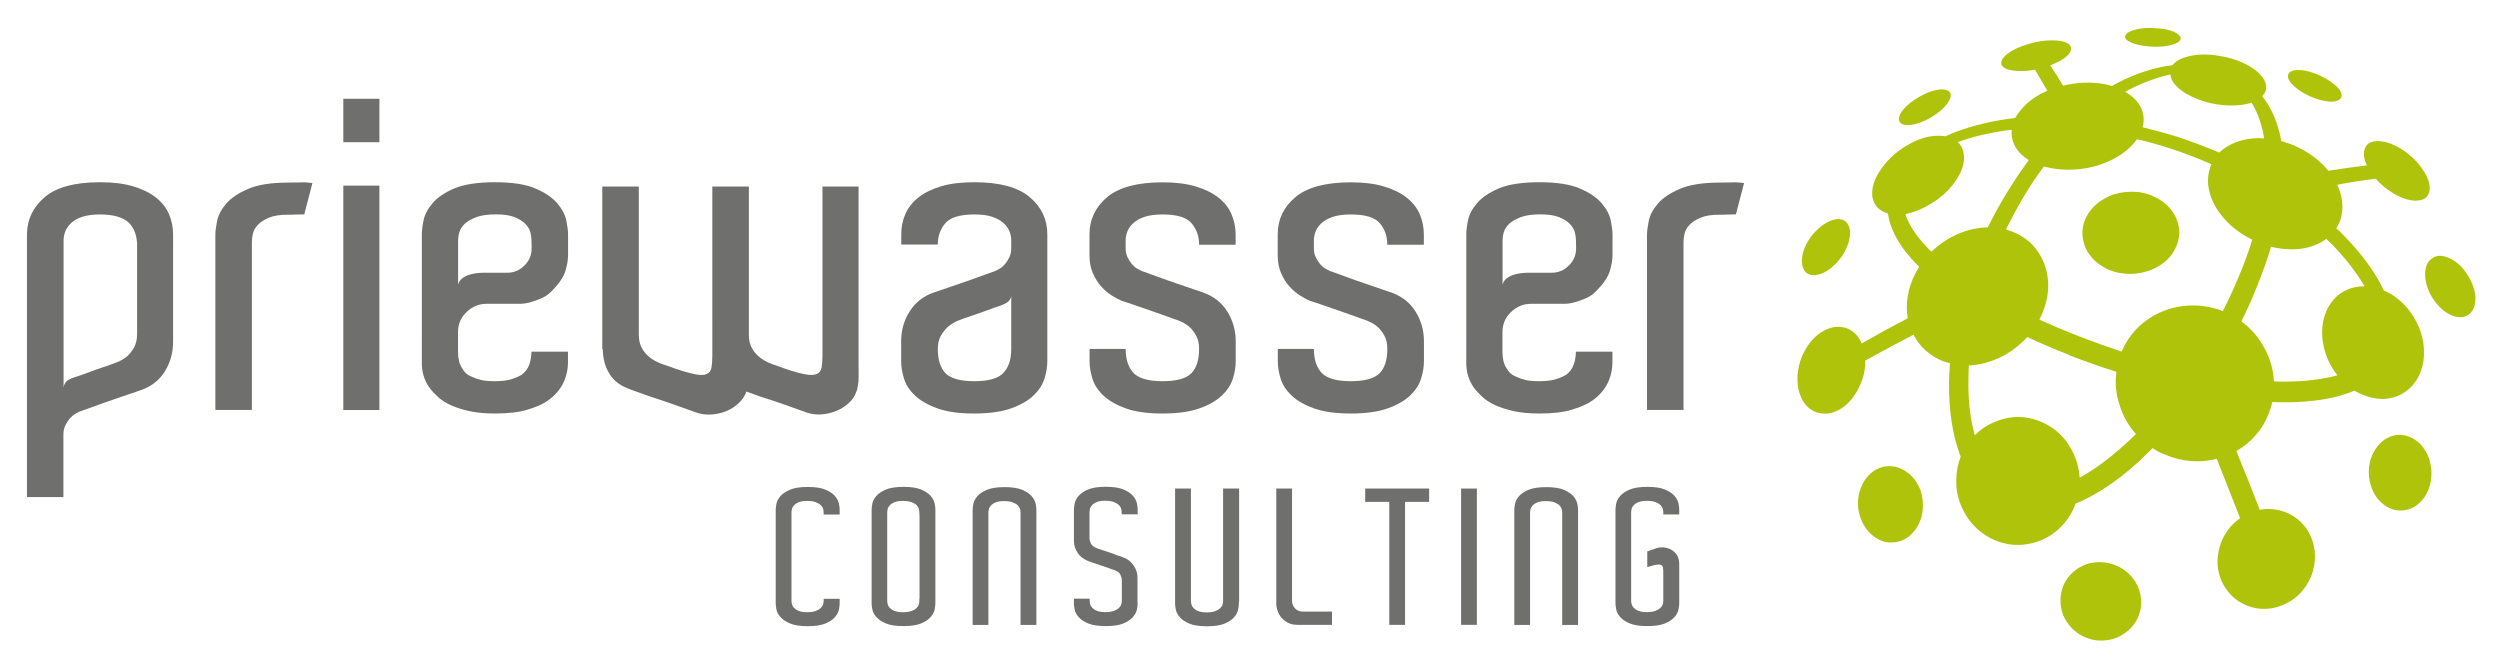 <?xml version="1.0" encoding="utf-8"?>
<!-- Generator: Adobe Illustrator 23.0.1, SVG Export Plug-In . SVG Version: 6.00 Build 0)  -->
<svg version="1.1" id="Ebene_1" xmlns="http://www.w3.org/2000/svg" xmlns:xlink="http://www.w3.org/1999/xlink" x="0px" y="0px"
	 viewBox="0 0 279.19 74.45" style="enable-background:new 0 0 279.19 74.45;" xml:space="preserve">
<style type="text/css">
	.st0{fill:#6F6F6E;}
	.st1{fill:#AFC30B;fill-rule:evenodd;clip-rule:evenodd;}
</style>
<g>
	<path class="st0" d="M19.33,37.05v1.1c0,1.22-0.3,2.32-0.91,3.31c-0.61,0.99-1.5,1.7-2.69,2.11c-0.58,0.19-1.23,0.42-1.97,0.67
		c-0.74,0.26-1.45,0.5-2.14,0.74c-0.69,0.24-1.29,0.46-1.8,0.65c-0.51,0.19-0.83,0.3-0.96,0.34c-0.13,0.06-0.29,0.15-0.48,0.26
		c-0.19,0.11-0.38,0.28-0.58,0.5c-0.19,0.22-0.36,0.48-0.5,0.77c-0.14,0.29-0.22,0.62-0.22,1.01v0.86v6.14H3.01V26.11
		c0.03-1.63,0.7-3,1.99-4.1c1.3-1.1,3.35-1.66,6.17-1.66c1.44,0,2.67,0.15,3.7,0.46c1.02,0.3,1.87,0.72,2.54,1.25
		c0.67,0.53,1.16,1.14,1.46,1.85c0.3,0.7,0.46,1.46,0.46,2.26v1.15V37.05z M15.3,27.07c-0.03-0.42-0.12-0.82-0.26-1.2
		c-0.14-0.38-0.37-0.72-0.67-1.01c-0.3-0.29-0.72-0.51-1.25-0.67c-0.53-0.16-1.18-0.24-1.94-0.24c-0.8,0-1.46,0.09-1.99,0.26
		c-0.53,0.18-0.94,0.41-1.25,0.7c-0.3,0.29-0.52,0.6-0.65,0.94c-0.13,0.34-0.19,0.68-0.19,1.03v10.18v0.24v5.95
		c0.06-0.35,0.22-0.61,0.46-0.77c0.24-0.16,0.49-0.27,0.74-0.34c0.51-0.16,1.04-0.34,1.58-0.55c0.54-0.21,1.06-0.39,1.54-0.55
		c0.58-0.19,1.12-0.38,1.63-0.58c0.42-0.16,0.8-0.38,1.15-0.67c0.29-0.26,0.54-0.58,0.77-0.98c0.22-0.4,0.34-0.9,0.34-1.51v-0.24
		V27.07z"/>
	<path class="st0" d="M32.2,20.39c0.54,0,1.02-0.01,1.42-0.02c0.4-0.02,0.82,0.01,1.27,0.07l-0.91,3.5c-0.38,0-0.7,0.01-0.96,0.02
		c-0.26,0.02-0.56,0.02-0.91,0.02c-0.86,0-1.56,0.11-2.09,0.34c-0.53,0.22-0.94,0.49-1.22,0.79c-0.29,0.3-0.47,0.62-0.55,0.96
		c-0.08,0.34-0.12,0.65-0.12,0.94v0.43v18.34h-4.08V27.31v-1.1c0-0.35,0.06-0.86,0.19-1.51c0.13-0.66,0.46-1.3,1.01-1.94
		c0.54-0.64,1.36-1.19,2.45-1.66C28.77,20.63,30.28,20.39,32.2,20.39z"/>
	<path class="st0" d="M42.37,11.03v4.85h-4.03v-4.85H42.37z M38.34,20.73h4.03v25.06h-4.03V20.73z"/>
	<path class="st0" d="M55.28,20.35c1.92,0,3.42,0.23,4.51,0.7c1.09,0.46,1.9,1.02,2.45,1.66c0.54,0.64,0.88,1.29,1.01,1.94
		c0.13,0.66,0.19,1.16,0.19,1.51v1.2v0.05v1.06c0,0.54-0.1,1.15-0.31,1.82c-0.21,0.67-0.7,1.39-1.46,2.16
		c-0.35,0.38-0.75,0.67-1.2,0.86c-0.45,0.19-0.85,0.34-1.2,0.43c-0.42,0.13-0.85,0.19-1.3,0.19h-3.65c-0.83,0-1.57,0.3-2.21,0.91
		c-0.64,0.61-0.96,1.36-0.96,2.26v2.16c0,0.77,0.14,1.38,0.43,1.82c0.13,0.22,0.27,0.42,0.43,0.58c0.16,0.16,0.4,0.3,0.72,0.43
		c0.26,0.13,0.58,0.24,0.98,0.34c0.4,0.1,0.92,0.14,1.56,0.14c0.83,0,1.49-0.09,1.97-0.26c0.48-0.17,0.82-0.33,1.01-0.45
		c0.42-0.32,0.7-0.7,0.86-1.15c0.16-0.45,0.24-0.93,0.24-1.44h4.08v1.15c0,0.86-0.18,1.66-0.55,2.4c-0.37,0.74-0.94,1.38-1.7,1.92
		c-0.54,0.38-1.3,0.72-2.26,1.01c-0.96,0.29-2.18,0.43-3.65,0.43c-1.09,0-2.03-0.09-2.83-0.26c-0.8-0.18-1.5-0.4-2.09-0.67
		c-0.59-0.27-1.08-0.58-1.46-0.94c-0.38-0.35-0.7-0.7-0.96-1.06c-0.58-0.83-0.85-1.79-0.82-2.88v-1.1V37.1v-9.7v-0.05v-1.2
		c0-0.38,0.06-0.9,0.19-1.54c0.13-0.64,0.46-1.28,1.01-1.92c0.54-0.64,1.36-1.19,2.45-1.66C51.86,20.58,53.36,20.35,55.28,20.35z
		 M59.36,27.35v-0.43c0-0.29-0.04-0.6-0.12-0.94c-0.08-0.34-0.26-0.66-0.55-0.96c-0.29-0.3-0.7-0.56-1.22-0.77
		c-0.53-0.21-1.22-0.31-2.09-0.31c-0.9,0-1.62,0.1-2.18,0.31c-0.56,0.21-0.99,0.46-1.3,0.74c-0.3,0.29-0.5,0.6-0.6,0.94
		c-0.1,0.34-0.14,0.63-0.14,0.89v0.53v0.05v0.38v4.03c0.06-0.29,0.21-0.52,0.43-0.7c0.22-0.18,0.48-0.31,0.77-0.41
		c0.29-0.1,0.58-0.16,0.86-0.19c0.29-0.03,0.51-0.05,0.67-0.05h2.74c0.74,0,1.38-0.26,1.92-0.79c0.54-0.53,0.82-1.16,0.82-1.9V27.4
		V27.35z"/>
	<path class="st0" d="M95.89,42.04c0,0.42-0.03,0.79-0.1,1.13c-0.06,0.34-0.17,0.65-0.31,0.94c-0.14,0.29-0.36,0.58-0.65,0.86
		c-0.61,0.58-1.36,0.97-2.26,1.18c-0.9,0.21-1.71,0.18-2.45-0.07c-0.8-0.29-1.68-0.6-2.64-0.94c-0.96-0.34-1.86-0.63-2.69-0.89
		c-0.16-0.06-0.39-0.15-0.7-0.26c-0.3-0.11-0.55-0.2-0.74-0.26c-0.16,0.48-0.43,0.9-0.82,1.25c-0.58,0.58-1.31,0.97-2.21,1.18
		c-0.9,0.21-1.73,0.18-2.5-0.07c-0.8-0.29-1.68-0.6-2.64-0.94c-0.96-0.34-1.84-0.63-2.64-0.89c-0.26-0.1-0.58-0.21-0.96-0.34
		c-0.38-0.13-0.61-0.21-0.67-0.24c-0.38-0.13-0.78-0.29-1.2-0.48c-0.42-0.19-0.79-0.46-1.13-0.79c-0.34-0.34-0.62-0.78-0.86-1.32
		c-0.24-0.54-0.38-1.25-0.41-2.11h-0.05V20.83h4.08v16.32v0.24c0,0.64,0.14,1.18,0.41,1.61c0.27,0.43,0.61,0.78,1.01,1.06
		c0.4,0.27,0.85,0.49,1.34,0.65c0.5,0.16,0.95,0.32,1.37,0.48c0.96,0.32,1.71,0.53,2.26,0.62c0.54,0.1,0.95,0.08,1.22-0.05
		c0.27-0.13,0.44-0.36,0.5-0.7c0.06-0.34,0.1-0.78,0.1-1.32v-1.15v-0.05v-0.14v-2.26V20.83h4.08v14.78v1.54v0.24
		c0,0.64,0.14,1.18,0.41,1.61c0.27,0.43,0.61,0.78,1.01,1.06c0.4,0.27,0.84,0.49,1.32,0.65c0.48,0.16,0.93,0.32,1.34,0.48
		c0.96,0.32,1.71,0.53,2.26,0.62c0.54,0.1,0.96,0.08,1.25-0.05c0.29-0.13,0.46-0.36,0.53-0.7c0.06-0.34,0.1-0.78,0.1-1.32v-3.6
		V20.83h4.03v14.78v4.85C95.89,41.07,95.89,41.59,95.89,42.04z"/>
	<path class="st0" d="M108.8,20.35c2.82,0,4.88,0.55,6.19,1.66c1.31,1.1,1.97,2.49,1.97,4.15v2.3v10.51v1.39
		c0,0.58-0.1,1.21-0.31,1.9c-0.21,0.69-0.62,1.32-1.22,1.9c-0.61,0.58-1.44,1.06-2.5,1.44c-1.06,0.38-2.43,0.58-4.13,0.58
		c-1.7,0-3.07-0.19-4.13-0.58c-1.06-0.38-1.89-0.86-2.5-1.44c-0.61-0.58-1.02-1.21-1.22-1.9c-0.21-0.69-0.31-1.32-0.31-1.9v-2.26
		c0-1.22,0.31-2.32,0.94-3.31c0.62-0.99,1.51-1.7,2.66-2.11c0.58-0.19,1.23-0.42,1.97-0.67c0.74-0.26,1.45-0.5,2.14-0.74
		c0.69-0.24,1.29-0.46,1.8-0.65c0.51-0.19,0.83-0.3,0.96-0.34c0.13-0.06,0.3-0.15,0.5-0.26c0.21-0.11,0.41-0.28,0.6-0.5
		c0.19-0.22,0.36-0.48,0.5-0.77c0.14-0.29,0.22-0.62,0.22-1.01v-0.91c0-0.32-0.06-0.65-0.19-0.98c-0.13-0.34-0.35-0.65-0.67-0.94
		c-0.32-0.29-0.74-0.52-1.27-0.7c-0.53-0.18-1.19-0.26-1.99-0.26c-1.6,0-2.68,0.33-3.24,0.98c-0.56,0.66-0.84,1.45-0.84,2.38h-4.08
		v-1.15c0-0.8,0.15-1.55,0.46-2.26c0.3-0.7,0.79-1.32,1.46-1.85c0.67-0.53,1.52-0.94,2.54-1.25
		C106.13,20.5,107.36,20.35,108.8,20.35z M112.93,33.07c-0.06,0.32-0.22,0.56-0.48,0.72c-0.26,0.16-0.5,0.27-0.72,0.34
		c-0.48,0.16-1,0.34-1.56,0.55c-0.56,0.21-1.08,0.39-1.56,0.55c-0.58,0.19-1.12,0.38-1.63,0.58c-0.38,0.16-0.75,0.38-1.1,0.67
		c-0.29,0.26-0.55,0.58-0.79,0.98c-0.24,0.4-0.36,0.9-0.36,1.51c0,1.22,0.29,2.12,0.86,2.71c0.58,0.59,1.65,0.89,3.22,0.89
		c1.6,0,2.69-0.31,3.26-0.94c0.58-0.62,0.86-1.51,0.86-2.66V33.07z"/>
	<path class="st0" d="M133.07,24.93c-0.56-0.66-1.64-0.98-3.24-0.98c-0.8,0-1.46,0.09-1.99,0.26c-0.53,0.18-0.95,0.41-1.27,0.7
		c-0.32,0.29-0.54,0.6-0.67,0.94c-0.13,0.34-0.19,0.67-0.19,0.98v0.91c0,0.38,0.07,0.72,0.22,1.01c0.14,0.29,0.31,0.54,0.5,0.77
		c0.19,0.22,0.39,0.39,0.6,0.5c0.21,0.11,0.38,0.2,0.5,0.26c0.13,0.03,0.45,0.14,0.96,0.34c0.51,0.19,1.11,0.41,1.8,0.65
		c0.69,0.24,1.4,0.49,2.14,0.74c0.74,0.26,1.39,0.48,1.97,0.67c1.15,0.42,2.04,1.12,2.66,2.11c0.62,0.99,0.94,2.1,0.94,3.31v2.26
		c0,0.58-0.1,1.21-0.31,1.9c-0.21,0.69-0.62,1.32-1.22,1.9c-0.61,0.58-1.44,1.06-2.5,1.44c-1.06,0.38-2.43,0.58-4.13,0.58
		c-1.7,0-3.07-0.19-4.13-0.58c-1.06-0.38-1.89-0.86-2.5-1.44c-0.61-0.58-1.02-1.21-1.22-1.9c-0.21-0.69-0.31-1.32-0.31-1.9v-1.39
		h4.03c0,1.15,0.29,2.04,0.86,2.66c0.58,0.62,1.66,0.94,3.26,0.94c1.57,0,2.64-0.3,3.22-0.89c0.58-0.59,0.86-1.5,0.86-2.71
		c0-0.61-0.11-1.11-0.34-1.51c-0.22-0.4-0.48-0.73-0.77-0.98c-0.35-0.29-0.74-0.51-1.15-0.67c-0.96-0.35-1.86-0.67-2.69-0.96
		c-0.74-0.26-1.45-0.5-2.14-0.74c-0.69-0.24-1.19-0.41-1.51-0.5c-0.32-0.13-0.69-0.32-1.1-0.58c-0.42-0.26-0.82-0.59-1.2-1.01
		c-0.38-0.41-0.7-0.92-0.96-1.51c-0.26-0.59-0.38-1.27-0.38-2.04v-2.3c0-1.66,0.66-3.05,1.97-4.15c1.31-1.1,3.38-1.66,6.19-1.66
		c1.44,0,2.67,0.15,3.7,0.46c1.02,0.3,1.87,0.72,2.54,1.25c0.67,0.53,1.16,1.14,1.46,1.85c0.3,0.7,0.46,1.46,0.46,2.26v1.15h-4.08
		C133.91,26.38,133.63,25.59,133.07,24.93z"/>
	<path class="st0" d="M154.09,24.93c-0.56-0.66-1.64-0.98-3.24-0.98c-0.8,0-1.46,0.09-1.99,0.26c-0.53,0.18-0.95,0.41-1.27,0.7
		c-0.32,0.29-0.54,0.6-0.67,0.94c-0.13,0.34-0.19,0.67-0.19,0.98v0.91c0,0.38,0.07,0.72,0.22,1.01c0.14,0.29,0.31,0.54,0.5,0.77
		c0.19,0.22,0.39,0.39,0.6,0.5c0.21,0.11,0.38,0.2,0.5,0.26c0.13,0.03,0.45,0.14,0.96,0.34c0.51,0.19,1.11,0.41,1.8,0.65
		c0.69,0.24,1.4,0.49,2.14,0.74c0.74,0.26,1.39,0.48,1.97,0.67c1.15,0.42,2.04,1.12,2.66,2.11c0.62,0.99,0.94,2.1,0.94,3.31v2.26
		c0,0.58-0.1,1.21-0.31,1.9c-0.21,0.69-0.62,1.32-1.22,1.9c-0.61,0.58-1.44,1.06-2.5,1.44c-1.06,0.38-2.43,0.58-4.13,0.58
		c-1.7,0-3.07-0.19-4.13-0.58c-1.06-0.38-1.89-0.86-2.5-1.44c-0.61-0.58-1.02-1.21-1.22-1.9c-0.21-0.69-0.31-1.32-0.31-1.9v-1.39
		h4.03c0,1.15,0.29,2.04,0.86,2.66c0.58,0.62,1.66,0.94,3.26,0.94c1.57,0,2.64-0.3,3.22-0.89c0.58-0.59,0.86-1.5,0.86-2.71
		c0-0.61-0.11-1.11-0.34-1.51c-0.22-0.4-0.48-0.73-0.77-0.98c-0.35-0.29-0.74-0.51-1.15-0.67c-0.96-0.35-1.86-0.67-2.69-0.96
		c-0.74-0.26-1.45-0.5-2.14-0.74c-0.69-0.24-1.19-0.41-1.51-0.5c-0.32-0.13-0.69-0.32-1.1-0.58c-0.42-0.26-0.82-0.59-1.2-1.01
		c-0.38-0.41-0.7-0.92-0.96-1.51c-0.26-0.59-0.38-1.27-0.38-2.04v-2.3c0-1.66,0.66-3.05,1.97-4.15c1.31-1.1,3.38-1.66,6.19-1.66
		c1.44,0,2.67,0.15,3.7,0.46c1.02,0.3,1.87,0.72,2.54,1.25c0.67,0.53,1.16,1.14,1.46,1.85c0.3,0.7,0.46,1.46,0.46,2.26v1.15h-4.08
		C154.93,26.38,154.65,25.59,154.09,24.93z"/>
	<path class="st0" d="M171.92,20.35c1.92,0,3.42,0.23,4.51,0.7c1.09,0.46,1.9,1.02,2.45,1.66c0.54,0.64,0.88,1.29,1.01,1.94
		c0.13,0.66,0.19,1.16,0.19,1.51v1.2v0.05v1.06c0,0.54-0.1,1.15-0.31,1.82c-0.21,0.67-0.7,1.39-1.46,2.16
		c-0.35,0.38-0.75,0.67-1.2,0.86c-0.45,0.19-0.85,0.34-1.2,0.43c-0.42,0.13-0.85,0.19-1.3,0.19h-3.65c-0.83,0-1.57,0.3-2.21,0.91
		c-0.64,0.61-0.96,1.36-0.96,2.26v2.16c0,0.77,0.14,1.38,0.43,1.82c0.13,0.22,0.27,0.42,0.43,0.58c0.16,0.16,0.4,0.3,0.72,0.43
		c0.26,0.13,0.58,0.24,0.98,0.34c0.4,0.1,0.92,0.14,1.56,0.14c0.83,0,1.49-0.09,1.97-0.26c0.48-0.17,0.82-0.33,1.01-0.45
		c0.42-0.32,0.7-0.7,0.86-1.15c0.16-0.45,0.24-0.93,0.24-1.44h4.08v1.15c0,0.86-0.18,1.66-0.55,2.4c-0.37,0.74-0.94,1.38-1.7,1.92
		c-0.54,0.38-1.3,0.72-2.26,1.01c-0.96,0.29-2.18,0.43-3.65,0.43c-1.09,0-2.03-0.09-2.83-0.26c-0.8-0.18-1.5-0.4-2.09-0.67
		c-0.59-0.27-1.08-0.58-1.46-0.94c-0.38-0.35-0.7-0.7-0.96-1.06c-0.58-0.83-0.85-1.79-0.82-2.88v-1.1V37.1v-9.7v-0.05v-1.2
		c0-0.38,0.06-0.9,0.19-1.54c0.13-0.64,0.46-1.28,1.01-1.92c0.54-0.64,1.36-1.19,2.45-1.66C168.5,20.58,170,20.35,171.92,20.35z
		 M176,27.35v-0.43c0-0.29-0.04-0.6-0.12-0.94c-0.08-0.34-0.26-0.66-0.55-0.96c-0.29-0.3-0.7-0.56-1.22-0.77
		c-0.53-0.21-1.22-0.31-2.09-0.31c-0.9,0-1.62,0.1-2.18,0.31c-0.56,0.21-0.99,0.46-1.3,0.74c-0.3,0.29-0.5,0.6-0.6,0.94
		c-0.1,0.34-0.14,0.63-0.14,0.89v0.53v0.05v0.38v4.03c0.06-0.29,0.21-0.52,0.43-0.7c0.22-0.18,0.48-0.31,0.77-0.41
		c0.29-0.1,0.58-0.16,0.86-0.19c0.29-0.03,0.51-0.05,0.67-0.05h2.74c0.74,0,1.38-0.26,1.92-0.79c0.54-0.53,0.82-1.16,0.82-1.9V27.4
		V27.35z"/>
	<path class="st0" d="M192.08,20.39c0.54,0,1.02-0.01,1.42-0.02c0.4-0.02,0.82,0.01,1.27,0.07l-0.91,3.5c-0.38,0-0.7,0.01-0.96,0.02
		c-0.26,0.02-0.56,0.02-0.91,0.02c-0.86,0-1.56,0.11-2.09,0.34c-0.53,0.22-0.94,0.49-1.22,0.79c-0.29,0.3-0.47,0.62-0.55,0.96
		c-0.08,0.34-0.12,0.65-0.12,0.94v0.43v18.34h-4.08V27.31v-1.1c0-0.35,0.06-0.86,0.19-1.51c0.13-0.66,0.46-1.3,1.01-1.94
		c0.54-0.64,1.36-1.19,2.45-1.66C188.66,20.63,190.16,20.39,192.08,20.39z"/>
</g>
<g>
	<path class="st0" d="M91.98,57.46v-0.23c0-0.13-0.02-0.26-0.06-0.41c-0.04-0.15-0.13-0.28-0.26-0.41
		c-0.13-0.13-0.32-0.23-0.56-0.33c-0.24-0.09-0.56-0.14-0.97-0.14c-0.38,0-0.68,0.05-0.91,0.14c-0.23,0.09-0.41,0.21-0.54,0.35
		c-0.13,0.14-0.21,0.28-0.24,0.43c-0.04,0.15-0.05,0.28-0.05,0.41v0.19v9.41v0.19c0,0.13,0.02,0.26,0.05,0.41
		c0.03,0.15,0.12,0.29,0.24,0.42c0.13,0.13,0.3,0.25,0.54,0.34c0.23,0.09,0.54,0.14,0.91,0.14c0.41,0,0.73-0.05,0.97-0.14
		c0.24-0.09,0.42-0.2,0.56-0.33c0.13-0.13,0.22-0.26,0.26-0.41c0.04-0.15,0.06-0.28,0.06-0.39v-0.23h1.79v0.53
		c0,0.17-0.03,0.39-0.08,0.67c-0.06,0.28-0.2,0.56-0.44,0.84c-0.24,0.28-0.6,0.52-1.07,0.72c-0.48,0.2-1.13,0.3-1.97,0.3
		c-0.84,0-1.5-0.1-1.97-0.3c-0.48-0.2-0.84-0.44-1.08-0.72c-0.25-0.28-0.4-0.56-0.45-0.85c-0.06-0.29-0.08-0.51-0.08-0.66v-0.53
		v-9.41v-0.55c0-0.15,0.03-0.37,0.08-0.66c0.06-0.29,0.21-0.57,0.45-0.85c0.24-0.28,0.61-0.52,1.08-0.72c0.48-0.2,1.13-0.3,1.97-0.3
		c0.84,0,1.5,0.1,1.97,0.3c0.48,0.2,0.83,0.44,1.07,0.72c0.24,0.28,0.38,0.56,0.44,0.85c0.06,0.29,0.08,0.51,0.08,0.66v0.55H91.98z"
		/>
	<path class="st0" d="M104.46,67.18v0.21c0,0.17-0.03,0.39-0.08,0.67c-0.06,0.28-0.2,0.56-0.44,0.84c-0.24,0.28-0.6,0.52-1.07,0.72
		c-0.48,0.2-1.13,0.3-1.97,0.3c-0.84,0-1.5-0.1-1.97-0.3c-0.48-0.2-0.83-0.44-1.07-0.72c-0.24-0.28-0.39-0.56-0.44-0.85
		c-0.06-0.29-0.08-0.51-0.08-0.66v-0.53v-9.41v-0.55c0-0.15,0.03-0.37,0.08-0.66c0.06-0.29,0.2-0.57,0.44-0.85
		c0.24-0.28,0.6-0.52,1.07-0.72c0.48-0.2,1.13-0.3,1.97-0.3c0.84,0,1.5,0.1,1.97,0.3c0.48,0.2,0.83,0.44,1.07,0.72
		c0.24,0.28,0.38,0.56,0.44,0.85c0.06,0.29,0.08,0.51,0.08,0.66v0.21V67.18z M102.67,66.87h0.02v-9.41h-0.02v-0.23
		c0-0.13-0.02-0.26-0.06-0.41c-0.04-0.15-0.13-0.28-0.25-0.41c-0.13-0.13-0.31-0.23-0.56-0.33c-0.25-0.09-0.57-0.14-0.98-0.14
		c-0.38,0-0.68,0.05-0.91,0.14c-0.23,0.09-0.41,0.21-0.54,0.35c-0.13,0.14-0.21,0.28-0.24,0.43c-0.04,0.15-0.05,0.28-0.05,0.41v0.19
		v9.41v0.19c0,0.13,0.02,0.26,0.05,0.41c0.03,0.15,0.12,0.29,0.24,0.42c0.13,0.13,0.3,0.25,0.54,0.34c0.23,0.09,0.54,0.14,0.91,0.14
		c0.41,0,0.73-0.05,0.98-0.14c0.25-0.09,0.43-0.2,0.56-0.33c0.13-0.13,0.21-0.26,0.25-0.41c0.04-0.15,0.06-0.28,0.06-0.39V66.87z"/>
	<path class="st0" d="M115.76,69.79h-1.79V57.48v-0.23c0-0.13-0.02-0.26-0.06-0.41c-0.04-0.15-0.13-0.28-0.25-0.41
		c-0.13-0.13-0.31-0.23-0.56-0.33c-0.25-0.09-0.57-0.14-0.98-0.14c-0.38,0-0.68,0.05-0.91,0.14c-0.23,0.09-0.41,0.21-0.54,0.35
		c-0.13,0.14-0.21,0.28-0.24,0.43c-0.04,0.15-0.05,0.28-0.05,0.41v0.19v12.31h-1.76V57.48v-0.55c0-0.15,0.03-0.38,0.08-0.66
		c0.06-0.29,0.2-0.57,0.44-0.85c0.24-0.28,0.6-0.52,1.07-0.72c0.48-0.2,1.13-0.3,1.97-0.3c0.84,0,1.5,0.1,1.97,0.3
		c0.48,0.2,0.83,0.45,1.07,0.72c0.24,0.28,0.38,0.56,0.44,0.85c0.06,0.29,0.08,0.51,0.08,0.66v0.25V69.79z"/>
	<path class="st0" d="M127.05,67.39c0,0.17-0.03,0.39-0.08,0.67c-0.06,0.28-0.2,0.56-0.44,0.84c-0.24,0.28-0.6,0.52-1.07,0.72
		c-0.48,0.2-1.13,0.3-1.97,0.3c-0.84,0-1.5-0.1-1.97-0.3c-0.48-0.2-0.83-0.44-1.07-0.72c-0.24-0.28-0.39-0.56-0.44-0.85
		c-0.06-0.29-0.08-0.51-0.08-0.66v-0.53h1.76v0.19c0,0.13,0.02,0.26,0.05,0.41c0.03,0.15,0.12,0.29,0.24,0.42
		c0.13,0.13,0.3,0.25,0.54,0.34c0.23,0.09,0.54,0.14,0.91,0.14c0.41,0,0.73-0.05,0.97-0.14c0.24-0.09,0.42-0.2,0.56-0.33
		c0.13-0.13,0.22-0.26,0.26-0.41c0.04-0.15,0.06-0.28,0.06-0.39v-0.23v-1.85v-0.21c0-0.17-0.05-0.37-0.15-0.6
		c-0.1-0.23-0.33-0.41-0.69-0.54c-0.08-0.03-0.19-0.06-0.31-0.1s-0.24-0.08-0.34-0.13l-1.57-0.53c-0.06-0.03-0.1-0.04-0.13-0.04
		c-0.8-0.24-1.36-0.58-1.68-1.03c-0.32-0.45-0.48-0.92-0.48-1.43v-0.13v-0.38v-2.56v-0.44c0-0.15,0.03-0.37,0.08-0.66
		c0.06-0.29,0.2-0.57,0.44-0.85c0.24-0.28,0.6-0.52,1.07-0.72c0.48-0.2,1.13-0.3,1.97-0.3c0.84,0,1.5,0.1,1.97,0.3
		c0.48,0.2,0.83,0.44,1.07,0.72c0.24,0.28,0.38,0.56,0.44,0.85c0.06,0.29,0.08,0.51,0.08,0.66v0.55h-1.79v-0.23
		c0-0.13-0.02-0.26-0.06-0.41c-0.04-0.15-0.13-0.28-0.26-0.41c-0.13-0.13-0.32-0.23-0.56-0.33c-0.24-0.09-0.56-0.14-0.97-0.14
		c-0.38,0-0.68,0.05-0.91,0.14c-0.23,0.09-0.41,0.21-0.54,0.35c-0.13,0.14-0.21,0.28-0.24,0.43c-0.04,0.15-0.05,0.28-0.05,0.41v0.19
		v2.46v0.19c0,0.18,0.05,0.38,0.16,0.61c0.11,0.22,0.34,0.4,0.7,0.53c0.06,0.03,0.13,0.06,0.21,0.08c0.08,0.03,0.17,0.06,0.25,0.08
		c0.25,0.08,0.54,0.18,0.87,0.29c0.33,0.11,0.63,0.22,0.91,0.34c0.28,0.07,0.52,0.15,0.71,0.25c0.25,0.08,0.47,0.21,0.66,0.37
		c0.19,0.16,0.35,0.35,0.49,0.56c0.27,0.39,0.4,0.83,0.4,1.3v0.25v2.1V67.39z"/>
	<path class="st0" d="M138.37,67.2h-0.02v0.21c0,0.17-0.03,0.39-0.08,0.67c-0.06,0.28-0.2,0.56-0.44,0.84
		c-0.24,0.28-0.6,0.52-1.07,0.72c-0.48,0.2-1.13,0.3-1.97,0.3c-0.84,0-1.5-0.1-1.97-0.3c-0.48-0.2-0.83-0.44-1.07-0.72
		c-0.24-0.28-0.39-0.56-0.44-0.85c-0.06-0.29-0.08-0.51-0.08-0.66v-0.53V54.56H133v12.33v0.19c0,0.13,0.02,0.26,0.05,0.41
		c0.04,0.15,0.12,0.29,0.24,0.42c0.13,0.13,0.3,0.25,0.54,0.34c0.23,0.09,0.54,0.14,0.91,0.14c0.41,0,0.73-0.04,0.97-0.14
		c0.24-0.09,0.42-0.2,0.56-0.33c0.13-0.13,0.22-0.26,0.26-0.41c0.04-0.15,0.06-0.28,0.06-0.39v-0.23V54.56h1.79V67.2z"/>
	<path class="st0" d="M148.75,68.29v1.49h-3.84c-0.41,0-0.76-0.07-1.05-0.22c-0.29-0.15-0.54-0.34-0.74-0.57
		c-0.2-0.23-0.34-0.49-0.44-0.77c-0.1-0.28-0.15-0.55-0.15-0.82v-0.55V54.56h1.76v12.31v0.21c0,0.34,0.11,0.62,0.33,0.86
		c0.22,0.24,0.51,0.36,0.87,0.36h1.26H148.75z"/>
	<path class="st0" d="M159.6,56.05h-2.69v13.73h-1.76V56.05h-2.69v-1.49h1.49h5.65V56.05z"/>
	<path class="st0" d="M163.17,54.56h1.76v15.22h-1.76V54.56z"/>
	<path class="st0" d="M176.24,69.79h-1.78V57.48v-0.23c0-0.13-0.02-0.26-0.06-0.41c-0.04-0.15-0.13-0.28-0.25-0.41
		c-0.13-0.13-0.31-0.23-0.56-0.33c-0.25-0.09-0.57-0.14-0.98-0.14c-0.38,0-0.68,0.05-0.91,0.14c-0.23,0.09-0.41,0.21-0.54,0.35
		c-0.13,0.14-0.21,0.28-0.24,0.43c-0.04,0.15-0.05,0.28-0.05,0.41v0.19v12.31h-1.76V57.48v-0.55c0-0.15,0.03-0.38,0.08-0.66
		c0.06-0.29,0.2-0.57,0.44-0.85c0.24-0.28,0.59-0.52,1.07-0.72c0.48-0.2,1.13-0.3,1.97-0.3c0.84,0,1.5,0.1,1.97,0.3
		c0.48,0.2,0.83,0.45,1.07,0.72c0.24,0.28,0.38,0.56,0.44,0.85c0.06,0.29,0.08,0.51,0.08,0.66v0.25V69.79z"/>
	<path class="st0" d="M187.53,67.18v0.21c0,0.17-0.03,0.39-0.08,0.67c-0.06,0.28-0.2,0.56-0.44,0.84c-0.24,0.28-0.6,0.52-1.07,0.72
		c-0.48,0.2-1.13,0.3-1.97,0.3c-0.84,0-1.5-0.1-1.97-0.3c-0.48-0.2-0.83-0.44-1.07-0.72c-0.24-0.28-0.39-0.56-0.44-0.85
		c-0.06-0.29-0.08-0.51-0.08-0.66v-0.53v-9.41v-0.55c0-0.15,0.03-0.37,0.08-0.66c0.06-0.29,0.2-0.57,0.44-0.85
		c0.24-0.28,0.59-0.52,1.07-0.72c0.48-0.2,1.13-0.3,1.97-0.3c0.84,0,1.5,0.1,1.97,0.3c0.48,0.2,0.83,0.44,1.07,0.72
		c0.24,0.28,0.38,0.56,0.44,0.85c0.06,0.29,0.08,0.51,0.08,0.66v0.55h-1.78v-0.23c0-0.13-0.02-0.26-0.06-0.41
		c-0.04-0.15-0.13-0.28-0.26-0.41c-0.13-0.13-0.32-0.23-0.56-0.33c-0.24-0.09-0.56-0.14-0.97-0.14c-0.38,0-0.68,0.05-0.91,0.14
		c-0.23,0.09-0.41,0.21-0.54,0.35c-0.13,0.14-0.21,0.28-0.24,0.43c-0.04,0.15-0.05,0.28-0.05,0.41v0.19v9.41v0.19
		c0,0.13,0.02,0.26,0.05,0.41c0.04,0.15,0.12,0.29,0.24,0.42c0.13,0.13,0.3,0.25,0.54,0.34c0.23,0.09,0.54,0.14,0.91,0.14
		c0.41,0,0.73-0.05,0.97-0.14c0.24-0.09,0.42-0.2,0.56-0.33c0.13-0.13,0.22-0.26,0.26-0.41c0.04-0.15,0.06-0.28,0.06-0.39v-0.23
		V65.8v-1.83c0-0.24-0.01-0.43-0.04-0.58c-0.03-0.15-0.1-0.25-0.22-0.3c-0.12-0.06-0.3-0.06-0.54-0.02
		c-0.24,0.04-0.57,0.13-0.99,0.27v-1.76c0.18-0.07,0.36-0.13,0.54-0.19c0.17-0.06,0.34-0.11,0.49-0.17c0.34-0.11,0.7-0.13,1.09-0.04
		c0.39,0.08,0.71,0.26,0.97,0.53c0.13,0.13,0.22,0.25,0.28,0.38c0.06,0.13,0.11,0.26,0.15,0.41c0.03,0.15,0.05,0.32,0.05,0.51
		c0,0.18,0,0.41,0,0.67v1.3V67.18z"/>
</g>
<path class="st1" d="M236.94,39.26c0.03-0.05,0.04-0.08,0.04-0.11c0.66-1.43,1.58-2.57,2.79-3.42c1.2-0.85,2.54-1.37,4.02-1.55
	c1.48-0.19,2.96,0,4.45,0.56c0.66-1.29,1.26-2.6,1.8-3.91c0.59-1.39,1.08-2.74,1.48-4.06c-1.29-0.64-2.35-1.44-3.17-2.4
	c-0.82-0.94-1.37-1.94-1.62-3c-0.26-1.06-0.18-2.07,0.24-3.03c-1.43-0.63-2.94-1.21-4.51-1.73c-1.27-0.42-2.54-0.77-3.81-1.06
	c-0.64,0.89-1.51,1.62-2.61,2.19c-1.11,0.59-2.31,0.96-3.63,1.13c-1.32,0.16-2.61,0.1-3.88-0.21c-0.12-0.02-0.21-0.05-0.28-0.07
	c-0.85,1.13-1.65,2.34-2.4,3.63c-0.66,1.13-1.27,2.27-1.83,3.42c0.05,0.02,0.11,0.04,0.18,0.04c1.34,0.42,2.4,1.13,3.17,2.12
	c0.77,1.01,1.22,2.17,1.34,3.49c0.12,1.32-0.15,2.68-0.81,4.09c-0.05,0.09-0.1,0.2-0.14,0.32c1.34,0.61,2.77,1.21,4.27,1.8
	c-0.02,0-0.02,0,0,0C233.65,38.13,235.3,38.72,236.94,39.26 M226.4,37.64c-0.89,0.96-1.89,1.71-3,2.26
	c-1.13,0.54-2.3,0.85-3.53,0.92c-0.03,0.52-0.04,1.03-0.04,1.55c-0.05,2.35,0.19,4.43,0.71,6.24c0.59-0.61,1.29-1.09,2.12-1.45
	c1.2-0.52,2.4-0.7,3.6-0.53c1.2,0.19,2.28,0.65,3.24,1.38c0.96,0.75,1.71,1.75,2.22,3c0.31,0.78,0.48,1.55,0.53,2.33
	c1.64-0.89,3.34-2.14,5.08-3.74c0.4-0.35,0.8-0.73,1.2-1.13c-0.85-0.96-1.46-2.05-1.83-3.25c-0.4-1.2-0.52-2.43-0.35-3.7
	c-1.79-0.56-3.56-1.19-5.33-1.87v-0.04c0,0.02,0,0.02,0,0C229.39,38.98,227.85,38.32,226.4,37.64 M247.84,17.04
	c0.59-0.56,1.32-0.99,2.19-1.27c0.87-0.28,1.81-0.39,2.82-0.32c-0.04-0.28-0.09-0.54-0.14-0.78c-0.29-1.25-0.71-2.32-1.27-3.21
	c-0.32,0.12-0.69,0.2-1.09,0.25c-0.94,0.12-1.89,0.09-2.86-0.07c-0.99-0.16-1.89-0.45-2.71-0.85c-0.82-0.37-1.47-0.85-1.94-1.41
	c-0.28-0.35-0.43-0.71-0.46-1.06c-1.46,0.31-2.97,0.86-4.55,1.66c-0.17,0.09-0.33,0.19-0.49,0.28c0.82,0.47,1.4,1.05,1.73,1.73
	c0.35,0.68,0.42,1.43,0.21,2.22c1.29,0.31,2.61,0.67,3.95,1.09C244.82,15.83,246.36,16.41,247.84,17.04 M224.67,14.5
	c-0.52,0.05-1.02,0.12-1.52,0.21c-1.69,0.28-3.2,0.67-4.51,1.16c0.26,0.24,0.45,0.53,0.56,0.88c0.21,0.68,0.17,1.42-0.14,2.22
	c-0.3,0.77-0.81,1.54-1.52,2.29c-0.71,0.73-1.56,1.35-2.57,1.87c-0.78,0.4-1.5,0.66-2.19,0.78c0.38,1.15,1.13,2.33,2.26,3.53
	c0.21,0.23,0.44,0.46,0.67,0.67c0.87-0.85,1.84-1.5,2.93-1.98c1.11-0.47,2.22-0.72,3.35-0.74c0.61-1.25,1.28-2.47,2.01-3.67
	c-0.02,0-0.02,0,0,0c0.82-1.36,1.68-2.64,2.57-3.84c-0.68-0.42-1.19-0.93-1.52-1.52C224.73,15.78,224.59,15.16,224.67,14.5
	 M253.94,42.58c0.35,0.03,0.7,0.04,1.02,0.04c2.38,0,4.4-0.24,6.07-0.71c-0.43-0.54-0.79-1.15-1.09-1.83
	c-0.47-1.15-0.67-2.27-0.6-3.35c0.07-1.11,0.39-2.06,0.95-2.86c0.54-0.8,1.3-1.37,2.29-1.69c0.49-0.14,0.99-0.21,1.48-0.21
	c-0.87-1.5-2.07-3.06-3.6-4.65c-0.21-0.21-0.44-0.42-0.67-0.64c-0.78,0.57-1.7,0.93-2.75,1.09c-1.08,0.14-2.22,0.07-3.42-0.21
	c-0.4,1.36-0.9,2.76-1.48,4.2c-0.54,1.39-1.15,2.76-1.83,4.13c1.11,0.82,1.96,1.82,2.58,3C253.52,40.03,253.87,41.26,253.94,42.58
	 M235.99,21.73c-1.39,0.52-2.38,1.33-2.96,2.43c-0.59,1.1-0.63,2.27-0.14,3.49c0.38,0.82,0.94,1.48,1.7,1.97
	c0.75,0.52,1.6,0.82,2.54,0.92c0.96,0.12,1.93,0.01,2.89-0.32c0.94-0.35,1.69-0.85,2.25-1.48c0.57-0.66,0.92-1.4,1.06-2.22
	c0.12-0.8-0.02-1.6-0.42-2.4c-0.4-0.75-0.96-1.35-1.69-1.8c-0.75-0.47-1.57-0.77-2.47-0.88C237.82,21.36,236.91,21.45,235.99,21.73
	 M240.78,3.15c-0.85-0.07-1.59-0.03-2.22,0.14c-0.63,0.14-1.03,0.35-1.2,0.63c-0.12,0.31,0.08,0.58,0.6,0.81
	c0.5,0.23,1.19,0.39,2.08,0.46c0.92,0.07,1.7,0.02,2.36-0.14c0.66-0.17,1.04-0.4,1.13-0.71c0.02-0.28-0.22-0.54-0.74-0.78
	C242.28,3.33,241.61,3.19,240.78,3.15 M259.69,8.75c-0.75-0.42-1.5-0.71-2.22-0.85c-0.73-0.14-1.28-0.11-1.66,0.1
	c-0.35,0.23-0.4,0.58-0.14,1.02c0.28,0.45,0.81,0.91,1.59,1.38c0.82,0.45,1.61,0.74,2.37,0.88c0.75,0.14,1.3,0.08,1.66-0.18
	c0.28-0.26,0.28-0.61,0-1.06C260.97,9.61,260.44,9.18,259.69,8.75 M276.44,33.02c-0.12-0.89-0.46-1.74-1.02-2.54
	c-0.54-0.8-1.2-1.36-1.97-1.69c-0.78-0.33-1.41-0.29-1.91,0.11c-0.52,0.38-0.75,1.02-0.71,1.94c0.07,0.96,0.4,1.86,0.99,2.68
	c0.59,0.85,1.29,1.44,2.12,1.76c0.8,0.26,1.44,0.17,1.91-0.28C276.29,34.57,276.49,33.91,276.44,33.02 M270.87,55.35
	c0.54-0.94,0.75-1.95,0.63-3.03c-0.12-1.1-0.54-2.03-1.27-2.79c-0.8-0.73-1.66-1.05-2.57-0.95c-0.94,0.12-1.73,0.63-2.36,1.55
	c-0.42,0.64-0.67,1.33-0.74,2.08c-0.07,0.75,0.01,1.47,0.25,2.15c0.24,0.71,0.62,1.31,1.16,1.8c0.8,0.7,1.67,0.97,2.61,0.81
	C269.5,56.83,270.26,56.29,270.87,55.35 M234.01,71.5c1.27,0.14,2.38-0.13,3.31-0.81c0.96-0.68,1.55-1.62,1.76-2.82
	c0.14-1.25-0.15-2.34-0.88-3.28c-0.75-0.96-1.76-1.55-3.03-1.76c-1.29-0.17-2.41,0.11-3.35,0.81c-0.96,0.71-1.53,1.68-1.69,2.93
	c-0.12,1.22,0.19,2.29,0.92,3.21C231.78,70.71,232.77,71.29,234.01,71.5 M208.9,59.61c0.82,0.75,1.72,1.07,2.68,0.95
	c0.94-0.09,1.74-0.6,2.4-1.52c0.42-0.64,0.67-1.33,0.74-2.08c0.07-0.75-0.01-1.48-0.24-2.19c-0.26-0.71-0.67-1.32-1.24-1.83
	c-0.85-0.71-1.74-0.99-2.68-0.85c-0.96,0.14-1.75,0.68-2.37,1.62c-0.56,0.94-0.79,1.96-0.67,3.07
	C207.67,57.9,208.13,58.84,208.9,59.61 M201.46,27.87c-0.28,0.87-0.31,1.58-0.07,2.12c0.23,0.54,0.68,0.79,1.34,0.74
	c0.73-0.09,1.44-0.47,2.12-1.13c0.71-0.66,1.22-1.46,1.55-2.4c0.28-0.89,0.28-1.59,0-2.08c-0.26-0.52-0.74-0.73-1.44-0.63
	c-0.68,0.14-1.35,0.53-2.01,1.16C202.28,26.28,201.79,27.02,201.46,27.87 M213.31,11.5c-0.66,0.54-1.06,1.04-1.2,1.48
	c-0.14,0.45,0,0.75,0.42,0.92c0.49,0.14,1.13,0.07,1.9-0.21c0.78-0.28,1.52-0.71,2.22-1.27c0.66-0.57,1.05-1.08,1.17-1.55
	c0.12-0.45-0.07-0.73-0.56-0.85c-0.49-0.1-1.12,0-1.87,0.28C214.66,10.59,213.97,10.99,213.31,11.5 M253.38,46.14
	c-0.35,0.92-0.84,1.74-1.48,2.47c-0.61,0.71-1.33,1.29-2.15,1.76c0.89,2.19,1.76,4.37,2.61,6.56c1.03-0.19,2.06-0.07,3.07,0.35
	c0.89,0.4,1.61,0.99,2.15,1.76c0.52,0.77,0.82,1.63,0.92,2.57c0.1,0.96-0.06,1.93-0.46,2.89c-0.43,0.94-1.01,1.7-1.76,2.29
	c-0.78,0.59-1.62,0.96-2.54,1.13c-0.94,0.17-1.87,0.07-2.78-0.28c-0.94-0.38-1.7-0.95-2.26-1.73c-0.56-0.75-0.91-1.62-1.03-2.61
	c-0.09-0.96,0.06-1.94,0.46-2.93c0.47-1.06,1.15-1.89,2.04-2.5c-0.87-2.21-1.74-4.42-2.61-6.63c-0.94,0.24-1.89,0.32-2.86,0.25
	c-0.99-0.07-1.95-0.31-2.89-0.71c-0.52-0.19-0.99-0.43-1.41-0.74c-0.47,0.47-0.94,0.93-1.41,1.38c-2.42,2.23-4.82,3.84-7.2,4.83
	c-0.33,0.92-0.83,1.74-1.52,2.47c-0.66,0.71-1.47,1.26-2.43,1.66c-1.2,0.45-2.38,0.58-3.56,0.39c-1.18-0.21-2.23-0.69-3.17-1.45
	c-0.94-0.75-1.66-1.74-2.15-2.96c-0.35-0.89-0.52-1.8-0.49-2.72c0-0.92,0.16-1.8,0.49-2.64c-0.92-2.38-1.35-5.21-1.3-8.5
	c0.02-0.63,0.06-1.28,0.1-1.94c-0.28-0.07-0.56-0.15-0.85-0.25c-1.48-0.64-2.55-1.61-3.21-2.93c-1.86,0.96-3.66,1.93-5.4,2.89
	c0.02,0.85-0.14,1.71-0.5,2.57c-0.56,1.34-1.35,2.31-2.36,2.89c-0.99,0.56-1.96,0.62-2.93,0.18c-0.85-0.47-1.4-1.28-1.66-2.43
	c-0.24-1.13-0.12-2.33,0.35-3.6c0.54-1.27,1.28-2.2,2.22-2.79c0.96-0.61,1.9-0.75,2.82-0.43c0.78,0.31,1.33,0.87,1.66,1.7
	c1.67-0.96,3.39-1.9,5.15-2.82c-0.14-0.8-0.14-1.62,0-2.47c0.14-0.85,0.42-1.69,0.85-2.54c0.14-0.26,0.28-0.5,0.42-0.74
	c-0.3-0.31-0.6-0.61-0.88-0.92c-1.5-1.69-2.37-3.38-2.61-5.04c-0.96-0.26-1.54-0.87-1.73-1.83c-0.12-0.99,0.21-2.04,0.99-3.14
	c0.78-1.13,1.84-2.06,3.17-2.79c0.73-0.4,1.44-0.67,2.12-0.81c0.71-0.12,1.33-0.13,1.87-0.04c1.76-0.8,3.8-1.4,6.1-1.8
	c0.57-0.09,1.13-0.18,1.7-0.25c0.14-0.26,0.33-0.53,0.56-0.81c0.75-0.94,1.76-1.68,3.03-2.22c-0.49-0.85-0.95-1.63-1.38-2.36
	c-0.71,0.14-1.38,0.19-2.01,0.14c-0.91-0.05-1.48-0.26-1.69-0.63c-0.19-0.35,0.01-0.78,0.6-1.27c0.59-0.45,1.36-0.81,2.32-1.09
	c0.99-0.31,1.94-0.45,2.86-0.42c0.92,0.02,1.52,0.2,1.8,0.53c0.28,0.33,0.18,0.74-0.32,1.23c-0.45,0.4-1.07,0.74-1.87,1.02
	c0.47,0.68,0.96,1.45,1.45,2.29c1.55-0.4,3.11-0.46,4.66-0.18c0.26,0.05,0.52,0.12,0.78,0.21c0.24-0.14,0.47-0.27,0.71-0.39
	c2.09-1.06,4.12-1.71,6.07-1.94c0.47-0.61,1.39-1,2.75-1.16c0.85-0.07,1.71-0.03,2.58,0.14c0.89,0.14,1.73,0.39,2.51,0.74
	c0.77,0.35,1.39,0.76,1.87,1.24c0.45,0.45,0.69,0.89,0.74,1.34c0.05,0.42-0.1,0.81-0.43,1.16c0.89,1.13,1.54,2.51,1.94,4.13
	c0.07,0.28,0.13,0.58,0.18,0.88c0.49,0.14,1,0.32,1.52,0.53c1.55,0.71,2.8,1.63,3.74,2.79c1.48-0.23,2.92-0.44,4.3-0.6
	c-0.3-0.64-0.4-1.2-0.28-1.69c0.16-0.66,0.63-1,1.41-1.02c0.78-0.03,1.67,0.26,2.68,0.85c0.96,0.61,1.75,1.35,2.36,2.22
	c0.61,0.85,0.89,1.62,0.85,2.33c-0.09,0.75-0.52,1.17-1.27,1.23c-0.75,0.1-1.67-0.16-2.75-0.77c-0.78-0.47-1.45-1.02-2.01-1.66
	c-1.39,0.17-2.82,0.39-4.3,0.67c0.61,1.29,0.74,2.57,0.39,3.81c-0.12,0.38-0.28,0.73-0.5,1.06c0.29,0.23,0.55,0.49,0.81,0.77
	c2.04,2.07,3.55,4.13,4.51,6.17c0.8,0.33,1.54,0.84,2.22,1.52c0.66,0.68,1.2,1.48,1.62,2.4c0.47,1.08,0.68,2.15,0.64,3.21
	c-0.03,1.03-0.29,1.96-0.78,2.79c-0.49,0.82-1.19,1.43-2.08,1.83c-0.78,0.33-1.59,0.43-2.43,0.32c-0.85-0.12-1.67-0.41-2.47-0.88
	c-2.05,0.87-4.66,1.3-7.83,1.3c-0.45,0-0.89-0.01-1.34-0.04C253.67,45.33,253.54,45.74,253.38,46.14"/>
</svg>
